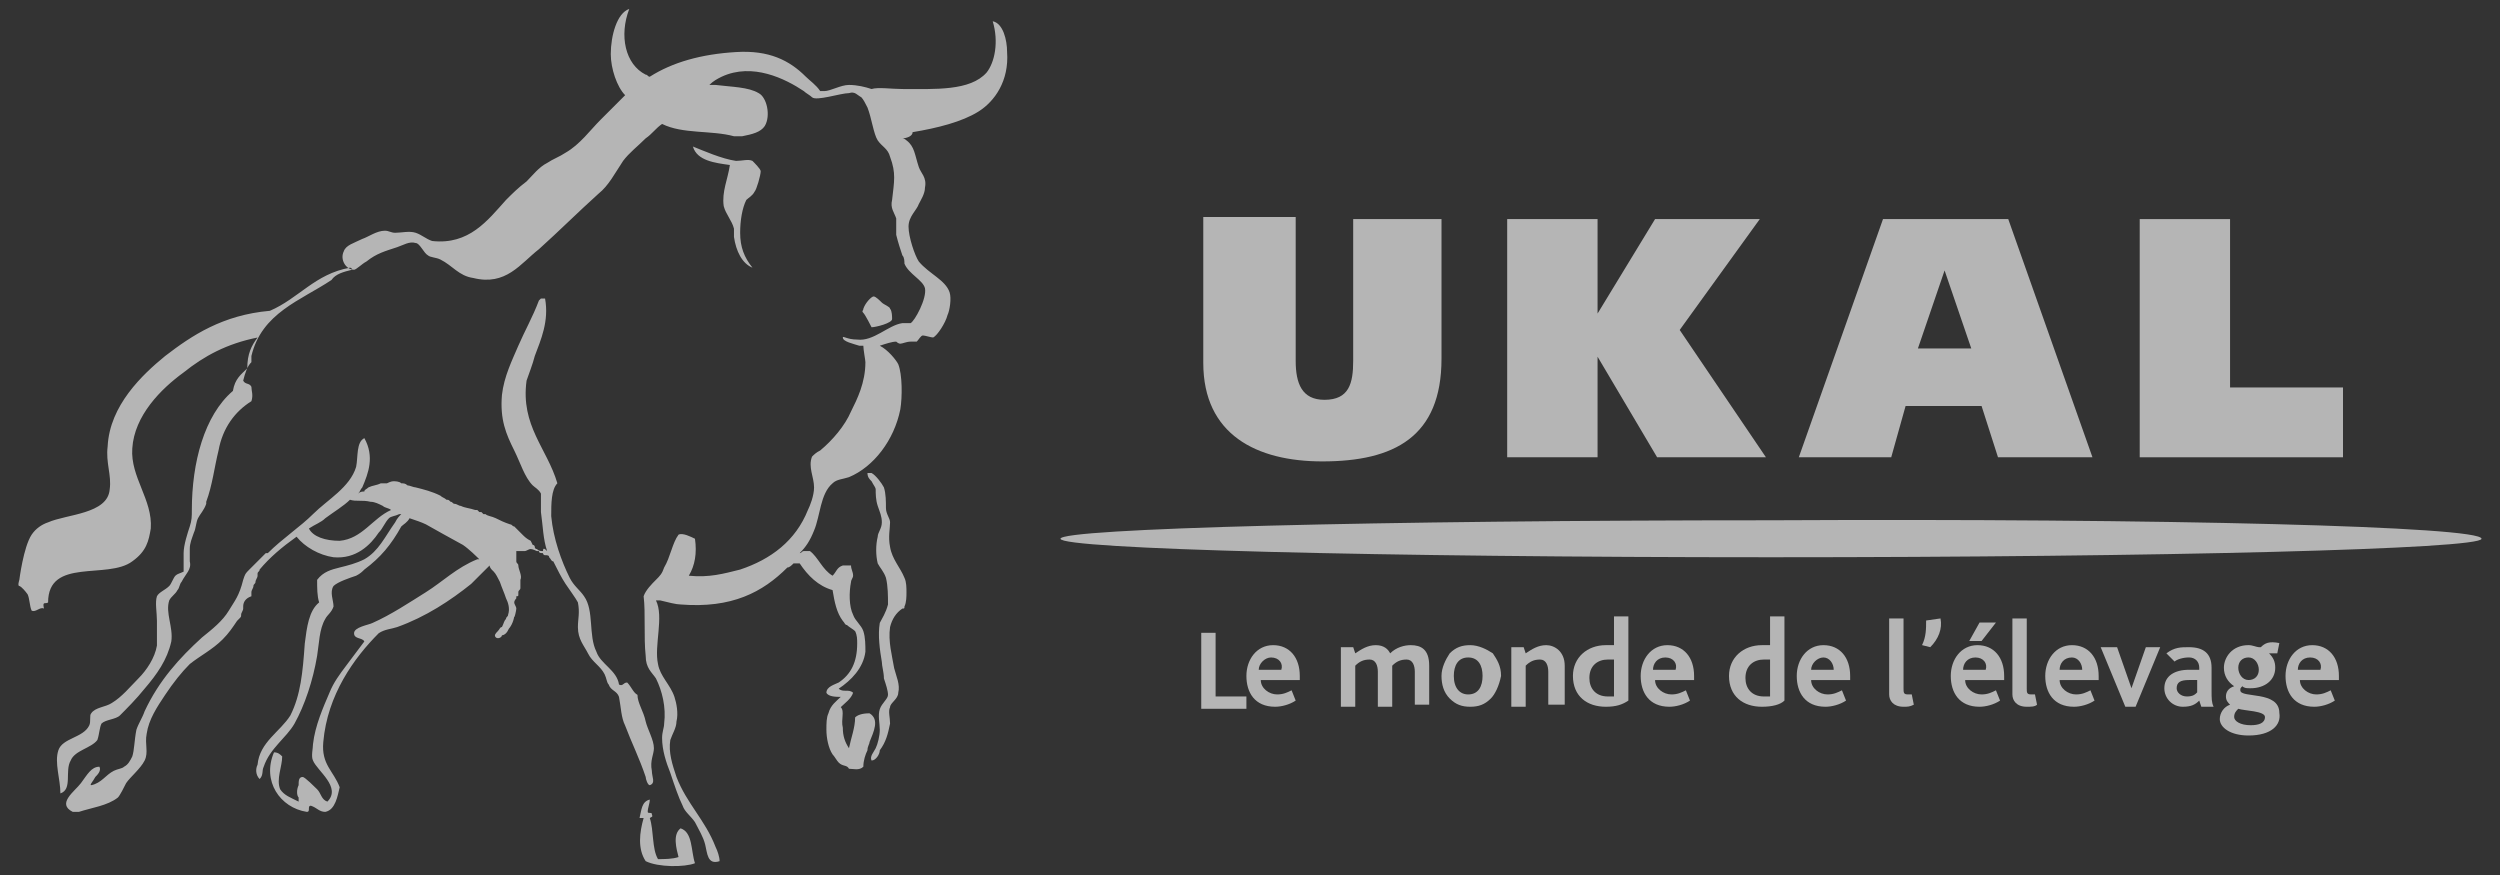 <svg width="80" height="28" viewBox="0 0 80 28" fill="none" xmlns="http://www.w3.org/2000/svg">
<rect x="0" y="0" width="80" height="28" fill="#333333" stroke="none"/>
<path fill-rule="evenodd" clip-rule="evenodd" d="M38.44 22.681V20.25H38.899V22.287H39.885V22.681H38.44Z" fill="white" fill-opacity="0.64"/>
<path fill-rule="evenodd" clip-rule="evenodd" d="M40.673 21.039C40.476 21.039 40.279 21.236 40.279 21.433H41.002C41.068 21.236 40.936 21.039 40.673 21.039ZM40.345 21.762C40.345 22.024 40.608 22.222 40.87 22.222C41.068 22.222 41.199 22.156 41.331 22.09L41.462 22.419C41.265 22.55 41.002 22.616 40.805 22.616C40.148 22.616 39.885 22.156 39.885 21.63C39.885 21.105 40.213 20.645 40.739 20.645C41.265 20.645 41.593 21.039 41.593 21.63V21.762H40.345Z" fill="white" fill-opacity="0.64"/>
<path fill-rule="evenodd" clip-rule="evenodd" d="M45.274 22.616V21.499C45.274 21.302 45.208 21.105 45.011 21.105C44.814 21.105 44.682 21.17 44.551 21.302V21.367V22.616H44.091V21.499C44.091 21.302 44.025 21.105 43.828 21.105C43.631 21.105 43.5 21.17 43.368 21.302V22.616H42.908V20.71H43.303L43.368 20.907C43.565 20.776 43.763 20.645 44.025 20.645C44.288 20.645 44.42 20.776 44.485 20.907C44.682 20.71 44.945 20.645 45.142 20.645C45.471 20.645 45.734 20.776 45.734 21.302V22.55H45.274V22.616Z" fill="white" fill-opacity="0.64"/>
<path fill-rule="evenodd" clip-rule="evenodd" d="M46.982 21.039C46.654 21.039 46.522 21.302 46.522 21.63C46.522 22.024 46.719 22.222 46.982 22.222C47.311 22.222 47.442 21.959 47.442 21.63C47.442 21.302 47.311 21.039 46.982 21.039ZM47.705 22.353C47.508 22.55 47.311 22.616 47.048 22.616C46.785 22.616 46.588 22.55 46.391 22.353C46.194 22.156 46.128 21.893 46.128 21.63C46.128 21.367 46.259 21.105 46.391 20.907C46.588 20.71 46.785 20.645 47.048 20.645C47.311 20.645 47.574 20.776 47.771 20.907C47.902 21.105 48.034 21.302 48.034 21.63C47.968 21.959 47.837 22.222 47.705 22.353Z" fill="white" fill-opacity="0.64"/>
<path fill-rule="evenodd" clip-rule="evenodd" d="M49.545 22.616V21.499C49.545 21.302 49.479 21.105 49.282 21.105C49.085 21.105 48.954 21.17 48.822 21.302V22.616H48.362V20.71H48.757L48.822 20.907C49.019 20.776 49.217 20.645 49.479 20.645C49.742 20.645 50.071 20.842 50.071 21.302V22.55H49.545V22.616Z" fill="white" fill-opacity="0.64"/>
<path fill-rule="evenodd" clip-rule="evenodd" d="M51.648 21.105C51.583 21.105 51.517 21.105 51.451 21.105C51.123 21.105 50.86 21.302 50.86 21.696C50.86 22.025 51.057 22.287 51.451 22.287C51.517 22.287 51.583 22.287 51.648 22.287V21.105ZM51.385 22.616C50.794 22.616 50.334 22.287 50.334 21.63C50.334 21.039 50.794 20.645 51.385 20.645C51.451 20.645 51.583 20.645 51.648 20.645V19.725H52.108V22.419C51.911 22.55 51.714 22.616 51.385 22.616Z" fill="white" fill-opacity="0.64"/>
<path fill-rule="evenodd" clip-rule="evenodd" d="M53.291 21.039C53.028 21.039 52.896 21.236 52.896 21.433H53.619C53.685 21.236 53.553 21.039 53.291 21.039ZM52.962 21.762C52.962 22.024 53.225 22.222 53.488 22.222C53.685 22.222 53.816 22.156 53.948 22.09L54.079 22.419C53.882 22.55 53.619 22.616 53.422 22.616C52.765 22.616 52.502 22.156 52.502 21.63C52.502 21.105 52.831 20.645 53.356 20.645C53.882 20.645 54.211 21.039 54.211 21.63V21.762H52.962Z" fill="white" fill-opacity="0.64"/>
<path fill-rule="evenodd" clip-rule="evenodd" d="M56.642 21.105C56.577 21.105 56.511 21.105 56.445 21.105C56.117 21.105 55.854 21.302 55.854 21.696C55.854 22.025 56.051 22.287 56.445 22.287C56.511 22.287 56.577 22.287 56.642 22.287V21.105ZM56.38 22.616C55.788 22.616 55.328 22.287 55.328 21.63C55.328 21.039 55.788 20.645 56.38 20.645C56.445 20.645 56.577 20.645 56.642 20.645V19.725H57.102V22.419C56.971 22.55 56.708 22.616 56.38 22.616Z" fill="white" fill-opacity="0.64"/>
<path fill-rule="evenodd" clip-rule="evenodd" d="M58.35 21.039C58.153 21.039 57.956 21.236 57.956 21.433H58.679C58.679 21.236 58.547 21.039 58.35 21.039ZM57.956 21.762C57.956 22.024 58.219 22.222 58.482 22.222C58.679 22.222 58.81 22.156 58.942 22.09L59.073 22.419C58.876 22.55 58.613 22.616 58.416 22.616C57.759 22.616 57.496 22.156 57.496 21.63C57.496 21.105 57.825 20.645 58.35 20.645C58.876 20.645 59.205 21.039 59.205 21.63V21.762H57.956Z" fill="white" fill-opacity="0.64"/>
<path fill-rule="evenodd" clip-rule="evenodd" d="M60.913 22.616C60.585 22.616 60.453 22.419 60.453 22.221V19.79H60.913V22.024C60.913 22.156 60.913 22.221 61.044 22.221C61.044 22.221 61.11 22.221 61.176 22.221L61.242 22.55C61.11 22.616 61.044 22.616 60.913 22.616Z" fill="white" fill-opacity="0.64"/>
<path fill-rule="evenodd" clip-rule="evenodd" d="M61.768 20.71L61.505 20.644C61.636 20.381 61.636 20.119 61.636 19.856L62.096 19.79C62.162 20.119 62.031 20.447 61.768 20.71Z" fill="white" fill-opacity="0.64"/>
<path fill-rule="evenodd" clip-rule="evenodd" d="M63.41 20.513H63.016L63.345 19.922H63.87L63.41 20.513ZM63.213 21.039C62.95 21.039 62.819 21.236 62.819 21.433H63.542C63.608 21.236 63.476 21.039 63.213 21.039ZM62.885 21.762C62.885 22.025 63.148 22.222 63.41 22.222C63.608 22.222 63.739 22.156 63.87 22.09L64.002 22.419C63.805 22.55 63.542 22.616 63.345 22.616C62.688 22.616 62.425 22.156 62.425 21.63C62.425 21.105 62.753 20.645 63.279 20.645C63.805 20.645 64.133 21.039 64.133 21.63V21.762H62.885Z" fill="white" fill-opacity="0.64"/>
<path fill-rule="evenodd" clip-rule="evenodd" d="M64.856 22.616C64.528 22.616 64.397 22.419 64.397 22.221V19.79H64.856V22.024C64.856 22.156 64.856 22.221 64.988 22.221C64.988 22.221 65.054 22.221 65.119 22.221L65.185 22.55C65.119 22.616 64.988 22.616 64.856 22.616Z" fill="white" fill-opacity="0.64"/>
<path fill-rule="evenodd" clip-rule="evenodd" d="M66.302 21.039C66.04 21.039 65.908 21.236 65.908 21.433H66.631C66.631 21.236 66.5 21.039 66.302 21.039ZM65.908 21.762C65.908 22.024 66.171 22.222 66.434 22.222C66.631 22.222 66.763 22.156 66.894 22.09L67.025 22.419C66.828 22.55 66.565 22.616 66.368 22.616C65.711 22.616 65.448 22.156 65.448 21.63C65.448 21.105 65.777 20.645 66.302 20.645C66.828 20.645 67.157 21.039 67.157 21.63V21.762H65.908Z" fill="white" fill-opacity="0.64"/>
<path fill-rule="evenodd" clip-rule="evenodd" d="M68.339 22.616H68.01L67.222 20.71H67.747L68.207 22.024L68.667 20.71H69.127L68.339 22.616Z" fill="white" fill-opacity="0.64"/>
<path fill-rule="evenodd" clip-rule="evenodd" d="M70.31 21.761H70.047C69.784 21.761 69.653 21.827 69.653 22.024C69.653 22.156 69.784 22.287 69.982 22.287C70.179 22.287 70.245 22.221 70.31 22.156V21.761ZM70.442 22.616L70.376 22.419C70.245 22.55 70.113 22.616 69.85 22.616C69.522 22.616 69.259 22.353 69.259 22.024C69.259 21.63 69.587 21.433 70.047 21.433H70.376V21.367C70.376 21.17 70.245 21.038 70.047 21.038C69.85 21.038 69.653 21.104 69.587 21.17L69.325 20.907C69.587 20.71 69.784 20.71 70.047 20.71C70.507 20.71 70.77 20.907 70.77 21.367V22.09C70.77 22.353 70.77 22.484 70.836 22.616H70.442Z" fill="white" fill-opacity="0.64"/>
<path fill-rule="evenodd" clip-rule="evenodd" d="M71.953 21.038C71.756 21.038 71.625 21.17 71.625 21.367C71.625 21.564 71.756 21.761 71.953 21.761C72.15 21.761 72.282 21.63 72.282 21.433C72.282 21.236 72.15 21.038 71.953 21.038ZM71.625 22.681C71.559 22.747 71.493 22.813 71.493 22.944C71.493 23.076 71.69 23.207 72.019 23.207C72.282 23.207 72.479 23.141 72.479 22.944C72.479 22.747 71.822 22.747 71.625 22.681ZM71.953 23.536C71.362 23.536 71.033 23.273 71.033 23.01C71.033 22.813 71.165 22.616 71.362 22.55C71.296 22.484 71.23 22.419 71.23 22.287C71.23 22.156 71.296 22.024 71.493 21.959C71.296 21.827 71.165 21.63 71.165 21.367C71.165 21.038 71.427 20.644 71.953 20.644C72.085 20.644 72.216 20.71 72.282 20.71H72.347C72.479 20.578 72.61 20.513 72.939 20.578L72.873 20.907C72.742 20.907 72.676 20.907 72.61 20.907C72.742 21.038 72.808 21.17 72.808 21.367C72.808 21.761 72.479 22.024 72.019 22.024C71.888 22.024 71.822 22.024 71.756 21.959C71.69 22.024 71.69 22.024 71.69 22.09C71.69 22.353 72.939 22.09 72.939 22.813C73.005 23.207 72.676 23.536 71.953 23.536Z" fill="white" fill-opacity="0.64"/>
<path fill-rule="evenodd" clip-rule="evenodd" d="M73.925 21.039C73.662 21.039 73.531 21.236 73.531 21.433H74.254C74.32 21.236 74.188 21.039 73.925 21.039ZM73.597 21.762C73.597 22.024 73.86 22.222 74.122 22.222C74.32 22.222 74.451 22.156 74.582 22.09L74.714 22.419C74.517 22.55 74.254 22.616 74.057 22.616C73.4 22.616 73.137 22.156 73.137 21.63C73.137 21.105 73.465 20.645 73.991 20.645C74.517 20.645 74.845 21.039 74.845 21.63V21.762H73.597Z" fill="white" fill-opacity="0.64"/>
<path fill-rule="evenodd" clip-rule="evenodd" d="M79.409 17.24C79.409 17.569 69.224 17.832 56.672 17.832C44.121 17.832 33.935 17.569 33.935 17.24C33.935 16.912 44.121 16.649 56.672 16.649C69.29 16.583 79.409 16.846 79.409 17.24Z" fill="white" fill-opacity="0.64"/>
<path fill-rule="evenodd" clip-rule="evenodd" d="M41.462 11.545C41.462 12.268 41.659 12.794 42.382 12.794C43.171 12.794 43.302 12.268 43.302 11.545V7.011H46.128V11.48C46.128 13.977 44.616 14.765 42.316 14.765C40.213 14.765 38.505 13.911 38.505 11.611V6.945H41.462V11.545Z" fill="white" fill-opacity="0.64"/>
<path fill-rule="evenodd" clip-rule="evenodd" d="M51.122 10.034L52.962 7.011H56.313L53.75 10.559L56.51 14.633H53.028L51.122 11.414V14.633H48.23V7.011H51.122V10.034Z" fill="white" fill-opacity="0.64"/>
<path fill-rule="evenodd" clip-rule="evenodd" d="M61.373 11.151H63.081L62.227 8.654L61.373 11.151ZM60.256 7.011H64.264L66.959 14.633H63.936L63.41 12.991H60.979L60.519 14.633H57.562L60.256 7.011Z" fill="white" fill-opacity="0.64"/>
<path fill-rule="evenodd" clip-rule="evenodd" d="M68.471 7.011H71.362V12.399H74.976V14.633H68.471V7.011Z" fill="white" fill-opacity="0.64"/>
<path fill-rule="evenodd" clip-rule="evenodd" d="M28.876 4.426C28.942 4.426 29.007 4.492 29.007 4.492C29.27 4.689 29.27 4.952 29.402 5.346C29.467 5.543 29.665 5.675 29.599 6.003C29.599 6.2 29.467 6.398 29.402 6.529C29.336 6.726 29.073 6.923 29.073 7.252C29.073 7.58 29.27 8.172 29.402 8.369C29.73 8.763 30.256 8.96 30.387 9.355C30.453 9.552 30.387 9.946 30.322 10.078C30.256 10.34 29.993 10.735 29.862 10.8C29.796 10.8 29.599 10.735 29.533 10.735C29.467 10.735 29.402 10.866 29.336 10.932C29.27 10.932 29.204 10.932 29.139 10.932C29.007 10.932 28.876 10.998 28.81 10.998C28.744 10.998 28.679 10.932 28.679 10.932C28.547 10.932 28.35 10.998 28.153 11.063C28.416 11.195 28.679 11.523 28.744 11.655C28.876 11.983 28.876 12.706 28.81 13.1C28.613 14.086 27.956 14.94 27.167 15.269C26.97 15.335 26.773 15.335 26.642 15.466C26.247 15.795 26.247 16.517 26.05 16.977C25.919 17.306 25.787 17.503 25.59 17.7C25.656 17.7 25.656 17.635 25.722 17.635C25.787 17.635 25.853 17.635 25.919 17.635C26.182 17.832 26.313 18.226 26.642 18.423C26.773 18.292 26.773 18.16 26.97 18.095C27.036 18.095 27.102 18.095 27.233 18.095C27.233 18.226 27.299 18.292 27.299 18.423C27.299 18.489 27.233 18.555 27.233 18.62C27.167 18.949 27.167 19.409 27.299 19.672C27.364 19.869 27.562 20 27.627 20.197C27.693 20.395 27.693 20.657 27.693 20.855C27.627 21.38 27.233 21.774 26.839 22.037C26.97 22.169 27.167 22.037 27.299 22.169C27.233 22.366 27.036 22.497 26.904 22.629C27.036 22.76 26.904 23.023 26.97 23.286C26.97 23.549 27.036 23.746 27.167 23.943C27.233 23.614 27.364 23.286 27.364 22.957C27.43 22.892 27.562 22.826 27.825 22.826C28.153 23.023 27.956 23.417 27.825 23.746C27.825 23.812 27.759 23.877 27.759 24.009C27.693 24.14 27.627 24.337 27.627 24.535C27.496 24.666 27.299 24.6 27.167 24.6C27.102 24.469 26.97 24.535 26.839 24.403C26.773 24.337 26.707 24.206 26.642 24.14C26.51 23.943 26.445 23.614 26.445 23.352C26.445 23.154 26.445 22.957 26.51 22.826C26.576 22.563 26.773 22.432 26.904 22.3C26.773 22.3 26.51 22.3 26.445 22.169C26.445 21.972 26.707 21.906 26.839 21.84C27.233 21.577 27.43 21.183 27.43 20.592C27.43 20.46 27.43 20.329 27.364 20.197C27.299 20.132 27.167 20.066 27.102 20C27.036 20 27.036 19.934 26.97 19.869C26.773 19.606 26.707 19.277 26.642 18.883C26.182 18.752 25.853 18.423 25.59 18.029C25.524 18.029 25.459 18.029 25.393 18.029C25.327 18.095 25.262 18.16 25.196 18.16C24.407 18.949 23.422 19.474 21.779 19.343C21.647 19.343 21.385 19.277 21.122 19.212H21.056H20.99C21.253 19.737 20.925 20.657 21.056 21.249C21.122 21.643 21.45 21.906 21.582 22.3C21.647 22.497 21.713 22.826 21.647 23.089C21.647 23.286 21.516 23.483 21.45 23.68C21.385 24.075 21.516 24.469 21.647 24.863C21.976 25.717 22.567 26.243 22.896 27.097C22.962 27.229 23.027 27.426 23.027 27.557C22.633 27.689 22.633 27.294 22.567 27.032C22.502 26.769 22.37 26.572 22.239 26.309C22.107 26.112 21.91 25.98 21.845 25.783C21.713 25.52 21.582 25.126 21.45 24.732C21.319 24.403 21.187 24.009 21.187 23.614C21.187 23.417 21.253 23.286 21.253 23.154C21.319 22.629 21.187 22.103 20.99 21.709C20.859 21.512 20.662 21.38 20.662 20.986C20.596 20.395 20.662 19.606 20.596 19.08C20.662 18.883 20.859 18.686 20.99 18.555C21.122 18.423 21.187 18.357 21.253 18.16C21.45 17.832 21.516 17.372 21.713 17.109C21.845 17.043 22.107 17.175 22.239 17.24C22.305 17.7 22.239 18.095 22.042 18.423C22.699 18.489 23.159 18.357 23.685 18.226C24.67 17.897 25.459 17.306 25.853 16.32C25.919 16.189 26.05 15.86 26.05 15.597C26.05 15.269 25.853 14.94 25.985 14.612C26.05 14.546 26.116 14.48 26.247 14.415C26.642 14.086 27.036 13.626 27.233 13.166C27.43 12.772 27.693 12.246 27.693 11.589C27.693 11.523 27.627 11.195 27.627 11.063C27.562 11.063 27.562 11.063 27.496 11.063C27.299 10.998 26.97 10.932 26.97 10.8C26.97 10.735 27.102 10.866 27.43 10.866C27.956 10.932 28.416 10.406 28.876 10.34C28.942 10.34 29.073 10.34 29.139 10.34C29.27 10.275 29.665 9.552 29.599 9.223C29.533 8.96 29.073 8.763 28.942 8.435C28.942 8.369 28.942 8.237 28.876 8.172C28.81 7.975 28.744 7.777 28.679 7.515C28.679 7.383 28.679 7.186 28.679 6.989C28.613 6.792 28.482 6.66 28.547 6.398C28.613 5.806 28.679 5.543 28.482 5.018C28.416 4.755 28.219 4.689 28.087 4.492C27.956 4.295 27.89 3.769 27.759 3.44C27.693 3.309 27.627 3.178 27.562 3.112C27.43 3.046 27.364 2.915 27.167 2.98C26.904 2.98 26.116 3.243 25.985 3.112C25.919 3.046 25.787 2.98 25.722 2.915C25.13 2.52 24.079 1.995 23.093 2.455C22.962 2.52 22.83 2.586 22.699 2.718C22.765 2.718 22.83 2.718 22.896 2.718C23.422 2.783 23.947 2.783 24.276 2.98C24.539 3.112 24.67 3.703 24.473 4.032C24.342 4.229 24.079 4.295 23.75 4.36H23.487C22.765 4.163 21.845 4.295 21.187 3.966C20.99 4.098 20.859 4.295 20.662 4.426C20.399 4.689 20.136 4.886 19.939 5.149C19.676 5.543 19.479 5.938 19.15 6.2C18.493 6.792 17.902 7.383 17.245 7.975C16.653 8.435 16.193 9.157 15.142 8.895C14.682 8.829 14.485 8.5 14.09 8.303C13.959 8.237 13.762 8.237 13.696 8.172C13.565 8.106 13.433 7.777 13.302 7.777C13.105 7.712 12.908 7.843 12.71 7.909C12.316 8.04 12.053 8.106 11.725 8.369C11.593 8.435 11.396 8.632 11.33 8.632C11.068 8.632 10.87 8.303 11.002 8.04C11.068 7.843 11.33 7.777 11.593 7.646C11.79 7.58 12.053 7.383 12.316 7.383C12.447 7.383 12.513 7.449 12.645 7.449C12.842 7.449 13.105 7.383 13.302 7.449C13.499 7.515 13.63 7.646 13.828 7.712C15.01 7.843 15.602 7.055 16.193 6.398C16.39 6.2 16.587 6.003 16.85 5.806C17.047 5.609 17.245 5.346 17.508 5.215C17.705 5.083 17.902 5.018 18.099 4.886C18.559 4.623 18.887 4.163 19.216 3.835C19.479 3.572 19.742 3.309 20.005 3.046C19.742 2.783 19.545 2.192 19.545 1.732C19.545 1.14 19.742 0.418 20.136 0.286C19.808 1.14 20.005 2.06 20.662 2.389C20.727 2.389 20.727 2.455 20.793 2.455C21.516 1.995 22.436 1.732 23.553 1.666C24.605 1.6 25.262 1.929 25.787 2.455C25.919 2.586 26.116 2.718 26.247 2.915C26.313 2.915 26.313 2.915 26.379 2.915C26.576 2.915 26.904 2.718 27.167 2.718C27.43 2.718 27.693 2.783 27.89 2.849C28.087 2.783 28.547 2.849 28.876 2.849C29.927 2.849 31.044 2.915 31.57 2.323C31.833 1.995 31.965 1.338 31.767 0.68C32.096 0.746 32.227 1.272 32.227 1.666C32.293 2.586 31.833 3.243 31.307 3.572C30.782 3.9 29.993 4.098 29.204 4.229C29.204 4.36 29.007 4.426 28.876 4.426ZM8.636 9.946C9.556 9.552 10.082 8.763 11.199 8.566C11.199 8.566 11.265 8.566 11.265 8.632C11.002 8.697 10.739 8.763 10.607 8.96C9.622 9.617 8.373 10.012 8.045 11.392C8.045 11.457 8.045 11.523 8.045 11.589C7.913 11.72 7.848 11.918 7.782 12.18C7.848 12.312 7.979 12.246 8.045 12.377C8.045 12.509 8.11 12.64 8.045 12.838C7.519 13.166 7.125 13.692 6.993 14.415C6.862 14.94 6.796 15.532 6.599 16.057V16.123C6.533 16.32 6.402 16.452 6.336 16.583C6.27 16.715 6.27 16.912 6.205 17.043C6.139 17.24 6.073 17.372 6.073 17.569C6.073 17.7 6.073 17.832 6.073 17.963C6.139 18.226 5.942 18.357 5.81 18.62C5.745 18.686 5.745 18.817 5.679 18.883C5.613 19.015 5.482 19.08 5.416 19.212C5.285 19.606 5.548 20.066 5.482 20.526C5.35 21.117 5.022 21.577 4.628 22.037C4.365 22.366 4.036 22.695 3.839 22.892C3.708 23.023 3.379 23.023 3.248 23.154C3.182 23.286 3.182 23.483 3.116 23.68C2.919 23.943 2.393 24.009 2.262 24.337C2.065 24.666 2.328 25.257 1.933 25.389C1.933 24.929 1.736 24.403 1.868 24.009C1.999 23.614 2.656 23.614 2.853 23.22C2.919 23.089 2.853 22.892 2.919 22.826C3.05 22.629 3.379 22.629 3.576 22.497C3.905 22.3 4.168 21.972 4.43 21.709C4.693 21.446 4.956 21.052 5.022 20.657C5.022 20.46 5.022 20.132 5.022 19.869C5.022 19.606 4.956 19.277 5.022 19.08C5.088 18.949 5.285 18.883 5.416 18.752C5.482 18.686 5.548 18.489 5.613 18.423C5.679 18.357 5.745 18.357 5.876 18.292C5.876 18.226 5.876 18.226 5.876 18.16C5.876 18.029 5.876 17.897 5.876 17.7C5.876 17.437 6.008 17.043 6.073 16.846C6.139 16.649 6.139 16.517 6.139 16.32C6.139 14.809 6.533 13.297 7.453 12.509C7.519 12.115 7.716 11.983 7.913 11.786C7.913 11.326 8.045 11.063 8.242 10.8C7.256 10.998 6.533 11.392 5.876 11.918C5.153 12.443 4.299 13.297 4.233 14.349C4.168 15.269 4.89 15.992 4.825 16.912C4.759 17.306 4.693 17.635 4.233 17.963C3.445 18.555 1.539 17.832 1.539 19.277C1.473 19.343 1.342 19.212 1.408 19.474C1.276 19.409 1.145 19.606 1.013 19.54C0.948 19.409 0.948 19.146 0.882 19.015C0.685 18.752 0.619 18.752 0.619 18.752C0.553 18.752 0.619 18.555 0.619 18.555C0.619 18.555 0.75 17.503 1.013 17.109C1.145 16.912 1.342 16.78 1.539 16.715C2.13 16.452 3.445 16.452 3.51 15.663C3.576 15.203 3.379 14.809 3.445 14.283C3.51 12.969 4.562 11.983 5.285 11.392C6.139 10.735 7.125 10.078 8.636 9.946ZM20.793 26.177C20.925 26.572 20.859 27.163 21.056 27.492C21.253 27.492 21.516 27.492 21.713 27.426C21.647 27.163 21.516 26.703 21.779 26.506C22.173 26.637 22.107 27.229 22.239 27.623C21.91 27.755 21.056 27.755 20.662 27.557C20.399 27.163 20.465 26.637 20.596 26.177C20.53 26.177 20.53 26.177 20.465 26.177C20.53 25.915 20.53 25.652 20.793 25.586C20.793 25.717 20.727 25.849 20.727 25.98C20.727 26.046 20.859 25.98 20.859 26.046C20.859 26.112 20.925 26.112 20.793 26.177C20.859 26.177 20.859 26.177 20.793 26.177ZM17.508 17.635C17.376 17.24 17.376 16.846 17.31 16.386C17.31 16.189 17.31 15.926 17.31 15.795C17.245 15.663 17.113 15.597 17.047 15.532C16.785 15.269 16.653 14.809 16.456 14.415C16.193 13.889 15.996 13.429 16.062 12.64C16.128 12.049 16.39 11.523 16.587 11.063C16.785 10.603 17.047 10.143 17.245 9.617L17.31 9.552H17.442C17.573 10.275 17.31 10.866 17.113 11.392C17.047 11.655 16.916 11.983 16.85 12.18C16.653 13.626 17.508 14.349 17.836 15.466C17.639 15.663 17.639 16.123 17.639 16.517C17.705 17.24 17.968 17.963 18.23 18.489C18.362 18.752 18.559 18.883 18.69 19.08C19.019 19.54 18.822 20.329 19.085 20.855C19.216 21.249 19.742 21.446 19.808 21.906C19.939 21.972 19.939 21.84 20.07 21.84C20.202 21.972 20.267 22.169 20.399 22.235C20.399 22.497 20.596 22.76 20.662 23.089C20.727 23.352 20.925 23.68 20.925 23.943C20.925 24.14 20.793 24.337 20.859 24.666C20.859 24.863 20.99 25.06 20.793 25.126C20.727 25.126 20.662 24.929 20.662 24.863C20.465 24.272 20.202 23.746 20.005 23.22C19.873 22.957 19.873 22.629 19.808 22.3C19.742 22.103 19.545 22.103 19.479 21.906C19.413 21.84 19.413 21.709 19.348 21.577C19.216 21.314 18.953 21.183 18.822 20.92C18.69 20.657 18.493 20.46 18.493 20.066C18.493 19.803 18.559 19.606 18.493 19.277C18.427 19.146 18.23 18.883 18.099 18.686C17.968 18.489 17.836 18.226 17.705 17.963C17.639 17.963 17.639 17.897 17.573 17.832C17.573 17.766 17.508 17.766 17.442 17.766C17.376 17.766 17.376 17.7 17.376 17.7C17.31 17.7 17.245 17.7 17.245 17.635H17.179C17.179 17.635 17.047 17.569 16.982 17.569C16.916 17.569 16.85 17.635 16.785 17.635C16.719 17.635 16.587 17.635 16.522 17.635C16.522 17.7 16.522 17.7 16.522 17.766C16.522 17.832 16.522 17.897 16.522 17.963C16.522 18.029 16.587 18.029 16.587 18.095C16.587 18.226 16.719 18.423 16.653 18.555C16.653 18.555 16.653 18.555 16.653 18.62C16.653 18.686 16.653 18.686 16.653 18.752C16.653 18.752 16.653 18.752 16.653 18.817C16.653 18.883 16.587 18.883 16.587 18.949V19.015C16.587 19.08 16.587 19.08 16.522 19.08V19.146C16.522 19.146 16.456 19.212 16.456 19.277C16.456 19.343 16.522 19.409 16.522 19.474C16.522 19.54 16.456 19.803 16.456 19.737C16.456 19.672 16.456 19.869 16.325 20.066C16.259 20.132 16.259 20.197 16.193 20.263C16.193 20.263 16.128 20.329 16.062 20.329C16.062 20.395 15.93 20.46 15.865 20.395C15.799 20.329 15.865 20.263 15.93 20.197C15.996 20.132 15.996 20.066 16.062 20.066C16.128 19.934 16.128 19.869 16.193 19.803C16.193 19.737 16.259 19.737 16.259 19.672C16.325 19.474 16.259 19.277 16.193 19.146C16.128 18.949 16.062 18.817 15.996 18.62C15.93 18.489 15.865 18.357 15.799 18.292C15.799 18.292 15.799 18.292 15.733 18.226C15.733 18.226 15.668 18.16 15.668 18.095C15.47 18.292 15.273 18.489 15.076 18.686C14.419 19.212 13.63 19.737 12.71 20.066C12.513 20.132 12.316 20.132 12.119 20.263C11.33 21.052 10.476 22.235 10.345 23.746C10.279 24.469 10.673 24.666 10.87 25.192C10.805 25.454 10.739 25.915 10.41 25.98C10.213 25.98 10.148 25.849 9.95 25.783C9.819 25.783 9.95 25.98 9.819 25.98C8.965 25.849 8.373 24.994 8.768 24.075C8.899 24.075 8.965 24.14 9.03 24.206C9.03 24.535 8.833 24.929 8.965 25.257C9.096 25.454 9.293 25.52 9.556 25.652C9.556 25.586 9.556 25.586 9.556 25.52C9.49 25.454 9.49 25.257 9.556 25.126C9.556 24.994 9.556 24.863 9.688 24.863C9.753 24.863 10.082 25.192 10.148 25.257C10.279 25.389 10.279 25.586 10.476 25.652C10.936 25.192 10.148 24.666 10.016 24.337C9.95 24.206 10.016 23.943 10.016 23.812C10.082 23.22 10.345 22.629 10.542 22.169C10.673 21.84 10.87 21.577 11.068 21.314C11.265 21.052 11.462 20.789 11.659 20.526C11.593 20.395 11.33 20.46 11.33 20.263C11.33 20.066 11.79 20 11.922 19.934C12.513 19.672 13.105 19.277 13.63 18.949C14.156 18.62 14.616 18.16 15.273 17.897H15.339L15.273 17.832C15.273 17.832 15.01 17.569 14.813 17.437C14.682 17.372 13.63 16.78 13.63 16.78C13.499 16.715 13.302 16.649 13.105 16.583C13.039 16.715 12.908 16.78 12.842 16.846C12.513 17.437 12.185 17.832 11.659 18.226C11.593 18.292 11.527 18.357 11.396 18.423C11.199 18.489 10.805 18.62 10.673 18.752C10.542 18.949 10.673 19.212 10.673 19.409C10.607 19.606 10.476 19.672 10.41 19.803C10.213 20.132 10.213 20.592 10.148 20.986C10.016 21.774 9.753 22.563 9.425 23.154C9.162 23.614 8.636 23.943 8.439 24.535C8.373 24.666 8.439 24.797 8.308 24.929C8.176 24.797 8.176 24.6 8.242 24.469C8.308 23.746 8.965 23.417 9.293 22.892C9.622 22.235 9.688 21.512 9.753 20.592C9.819 20.066 9.885 19.54 10.213 19.277C10.148 19.08 10.148 18.817 10.148 18.555C10.345 18.292 10.607 18.226 10.87 18.16C11.133 18.095 11.396 18.029 11.659 17.897C12.119 17.635 12.316 17.175 12.645 16.715C12.71 16.583 12.776 16.517 12.842 16.452H12.776C12.645 16.517 12.513 16.517 12.447 16.583C12.316 16.715 12.25 16.912 12.119 17.043C11.856 17.437 11.396 17.897 10.673 17.832C10.213 17.766 9.753 17.503 9.49 17.175C9.03 17.503 8.636 17.832 8.308 18.226C8.308 18.292 8.242 18.292 8.242 18.357C8.242 18.357 8.242 18.357 8.242 18.423C8.242 18.489 8.176 18.555 8.176 18.62C8.176 18.686 8.11 18.686 8.11 18.752C8.11 18.817 8.045 18.883 8.045 18.949C8.045 19.015 8.045 19.08 8.045 19.08C7.848 19.146 7.782 19.277 7.782 19.409C7.782 19.409 7.782 19.409 7.782 19.474C7.782 19.54 7.716 19.606 7.716 19.672C7.716 19.737 7.716 19.737 7.65 19.803L7.585 19.869C7.453 20.066 7.322 20.263 7.125 20.46C6.796 20.789 6.402 20.986 6.073 21.249C5.81 21.512 5.548 21.84 5.285 22.235C5.022 22.629 4.759 23.023 4.693 23.483C4.628 23.812 4.759 24.075 4.628 24.337C4.496 24.6 4.168 24.863 4.036 25.06C3.97 25.192 3.839 25.454 3.773 25.52C3.445 25.783 2.919 25.849 2.525 25.98H2.328C1.802 25.717 2.393 25.323 2.59 25.06C2.788 24.797 2.919 24.535 3.182 24.535C3.248 24.666 3.116 24.797 3.05 24.863C2.985 24.994 2.853 25.126 2.919 25.126C3.248 25.06 3.379 24.797 3.642 24.666C3.773 24.6 3.905 24.6 3.97 24.535C4.102 24.469 4.168 24.337 4.233 24.206C4.299 24.009 4.299 23.68 4.365 23.352C4.43 23.154 4.562 22.957 4.628 22.76C5.088 21.774 5.745 21.052 6.468 20.395C6.796 20.132 7.125 19.869 7.322 19.54C7.519 19.212 7.65 19.08 7.782 18.555C7.848 18.357 7.848 18.357 7.979 18.226C8.11 18.095 8.242 17.963 8.373 17.832C8.439 17.766 8.505 17.7 8.505 17.7C8.505 17.7 8.505 17.7 8.57 17.7C9.03 17.24 9.622 16.846 10.016 16.452C10.476 15.992 11.199 15.597 11.396 14.94C11.462 14.612 11.396 14.152 11.659 14.02C11.988 14.612 11.79 15.137 11.593 15.597C11.527 15.663 11.527 15.729 11.462 15.795C11.527 15.729 11.593 15.729 11.659 15.729C11.659 15.663 11.725 15.663 11.79 15.597C11.922 15.532 12.053 15.532 12.185 15.466C12.25 15.466 12.25 15.466 12.382 15.466C12.382 15.466 12.513 15.4 12.579 15.4C12.645 15.4 12.776 15.4 12.842 15.466C12.908 15.466 12.973 15.466 13.039 15.532C13.105 15.532 13.236 15.597 13.302 15.597C13.565 15.663 13.828 15.729 14.09 15.86C14.156 15.926 14.222 15.926 14.287 15.992C14.353 15.992 14.353 15.992 14.419 16.057C14.485 16.057 14.485 16.123 14.55 16.123C14.616 16.123 14.682 16.189 14.748 16.189C14.879 16.255 15.01 16.255 15.207 16.32H15.273L15.339 16.386H15.405L15.47 16.452H15.536C15.602 16.517 15.733 16.517 15.865 16.583C15.996 16.649 16.128 16.715 16.325 16.78C16.39 16.78 16.39 16.846 16.456 16.846L16.653 17.043L16.719 17.109C16.785 17.175 16.85 17.24 16.982 17.306L17.047 17.437C17.047 17.437 17.113 17.437 17.113 17.503C17.113 17.503 17.113 17.569 17.179 17.569C17.245 17.635 17.31 17.635 17.376 17.635C17.376 17.503 17.442 17.569 17.508 17.635ZM9.885 16.912C10.016 17.175 10.41 17.306 10.87 17.306C11.593 17.24 11.922 16.583 12.513 16.32C12.447 16.255 12.316 16.255 12.25 16.189C12.119 16.123 11.988 16.057 11.856 16.057C11.593 15.992 11.396 16.057 11.199 15.992C11.002 16.189 10.673 16.386 10.41 16.583C10.279 16.715 10.082 16.78 9.885 16.912ZM27.89 24.337C27.825 24.206 27.956 24.075 28.022 23.943C28.087 23.812 28.153 23.549 28.153 23.352C28.153 23.154 28.087 22.892 28.153 22.695C28.219 22.497 28.416 22.366 28.416 22.235C28.416 22.103 28.35 21.906 28.285 21.709C28.285 21.512 28.219 21.314 28.219 21.183C28.153 20.789 28.087 20.329 28.153 19.934C28.219 19.803 28.35 19.606 28.416 19.343C28.416 19.08 28.416 18.752 28.35 18.489C28.285 18.292 28.153 18.16 28.087 18.029C28.022 17.766 28.022 17.437 28.087 17.175C28.087 17.043 28.219 16.912 28.219 16.715C28.219 16.517 28.153 16.386 28.087 16.189C28.022 15.992 28.022 15.795 28.022 15.663C28.022 15.597 27.956 15.532 27.89 15.4C27.825 15.335 27.759 15.269 27.759 15.137C27.759 15.137 27.759 15.137 27.825 15.137H27.89C28.022 15.203 28.219 15.466 28.285 15.597C28.35 15.795 28.35 16.057 28.35 16.255C28.35 16.452 28.482 16.583 28.482 16.715C28.482 16.912 28.416 17.175 28.482 17.503C28.547 17.897 28.81 18.16 28.942 18.489C29.007 18.62 29.007 18.817 29.007 18.949C29.007 19.08 29.007 19.277 28.942 19.409C28.942 19.474 28.942 19.474 28.876 19.474C28.679 19.606 28.547 19.803 28.482 20.066C28.416 20.526 28.547 20.986 28.613 21.38C28.679 21.643 28.81 21.906 28.744 22.169C28.744 22.366 28.482 22.497 28.482 22.629C28.416 22.76 28.482 22.957 28.482 23.154C28.416 23.483 28.35 23.746 28.153 24.009C28.153 24.14 28.022 24.337 27.89 24.337ZM22.173 4.689C22.502 4.82 23.093 5.083 23.553 5.149C23.75 5.149 23.947 5.083 24.079 5.149C24.145 5.215 24.342 5.412 24.342 5.478C24.342 5.609 24.21 6.069 24.145 6.135C24.079 6.266 23.947 6.332 23.882 6.398C23.75 6.66 23.685 7.055 23.685 7.449C23.685 7.909 23.816 8.237 24.079 8.566C23.75 8.435 23.553 8.04 23.487 7.58C23.487 7.515 23.487 7.383 23.487 7.317C23.422 7.055 23.225 6.857 23.159 6.595C23.093 6.135 23.29 5.74 23.356 5.28C22.896 5.215 22.305 5.149 22.173 4.689ZM27.627 10.012C27.562 9.946 27.627 9.946 27.627 9.88C27.693 9.683 27.89 9.486 27.956 9.486C28.022 9.486 28.153 9.617 28.219 9.683C28.285 9.749 28.482 9.815 28.482 9.88C28.547 9.946 28.547 10.143 28.547 10.209C28.547 10.34 28.022 10.472 27.89 10.472C27.89 10.472 27.693 10.078 27.627 10.012Z" fill="white" fill-opacity="0.64"/>
</svg>
